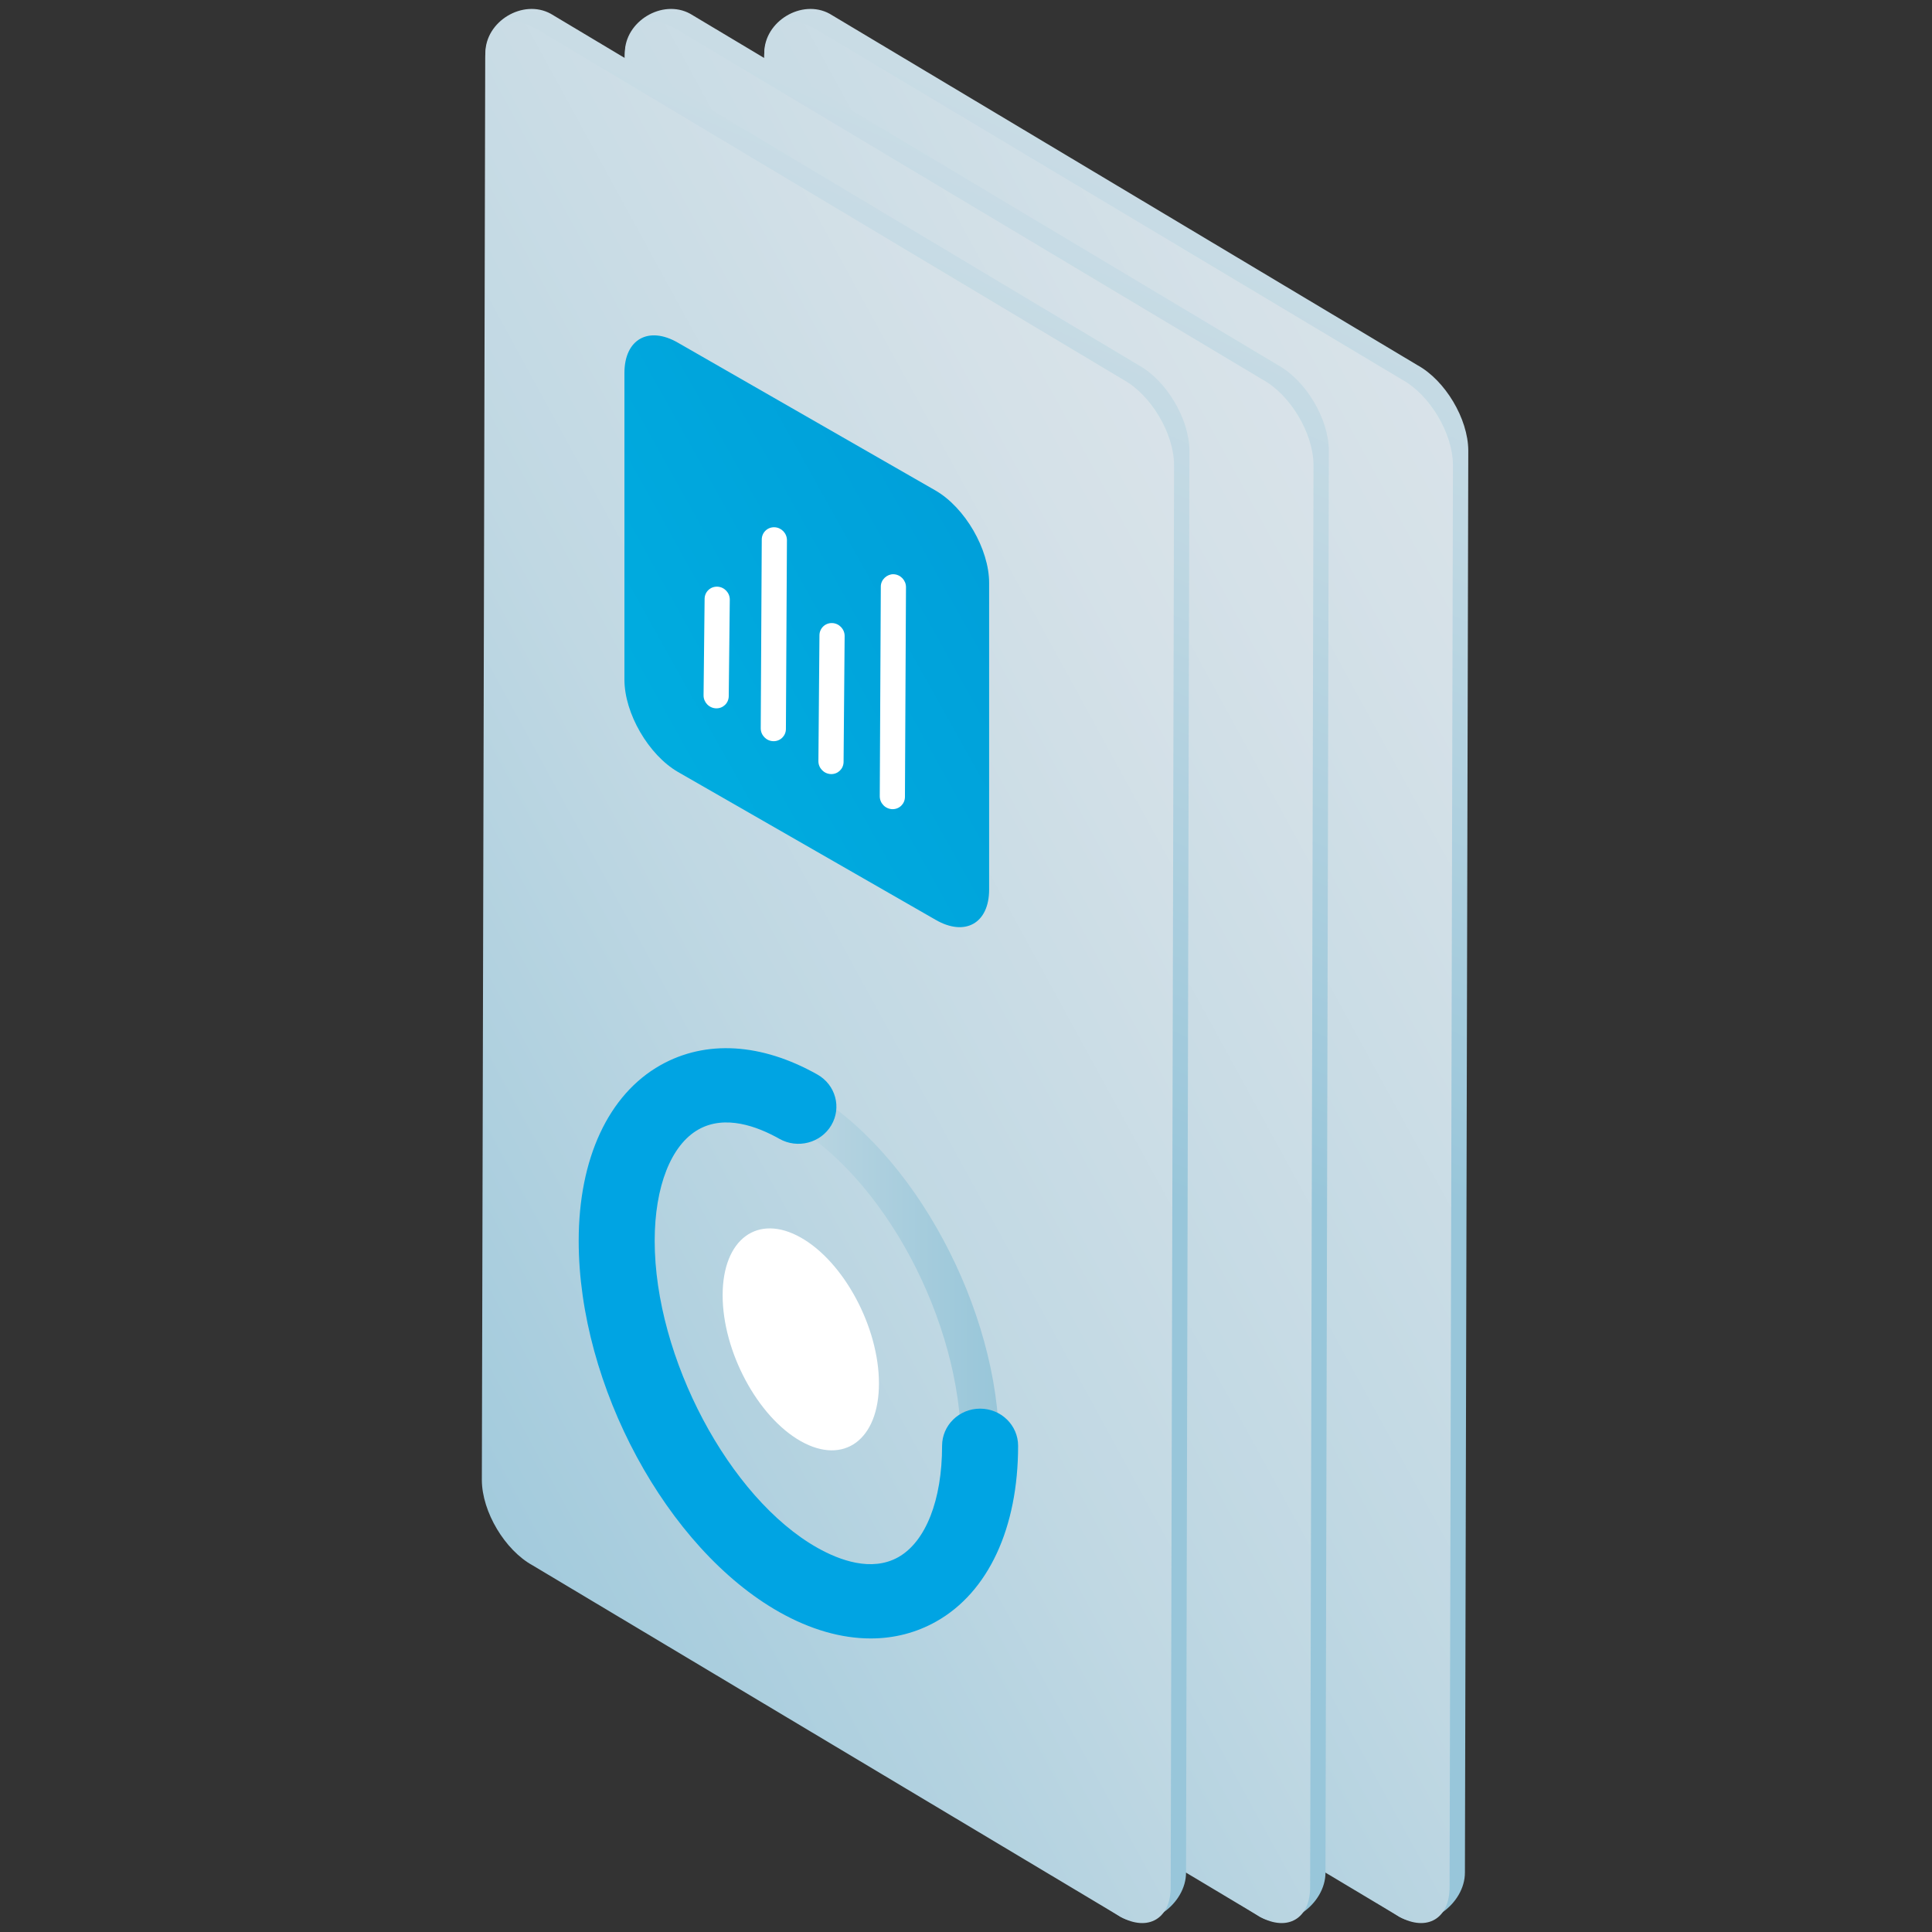 <?xml version="1.0" encoding="UTF-8"?> <!-- Generator: Adobe Illustrator 15.1.0, SVG Export Plug-In . SVG Version: 6.00 Build 0) --> <svg xmlns="http://www.w3.org/2000/svg" xmlns:xlink="http://www.w3.org/1999/xlink" id="Calque_1" x="0px" y="0px" width="200px" height="200px" viewBox="0 0 200 200" xml:space="preserve"><rect x="0" y="0" width="200" height="200" fill="#333333" stroke="none"/>  <g> <g> <defs> <path id="SVGID_1_" d="M151.996,46.627c-0.02-3.281-2.392-7.253-5.269-8.828L85.885,1.425c-2.877-1.576-6.783,0.788-6.765,4.07 l1.219,146.229c0.018,3.28,2.389,7.255,5.268,8.829l59.254,37.874c2.878,1.575,6.806-1.319,6.787-4.601L151.996,46.627"></path> </defs> <linearGradient id="SVGID_2_" gradientUnits="userSpaceOnUse" x1="179.461" y1="434.142" x2="37.907" y2="421.987" gradientTransform="matrix(0.48 -0.877 -0.877 -0.48 463.999 343.12)"> <stop offset="0" style="stop-color:#DDE5EA"></stop> <stop offset="0.215" style="stop-color:#D5E1E8"></stop> <stop offset="0.547" style="stop-color:#C0D8E3"></stop> <stop offset="0.951" style="stop-color:#9DC8DB"></stop> <stop offset="1" style="stop-color:#98C6DA"></stop> </linearGradient> <use xlink:href="#SVGID_1_" overflow="visible" fill="url(#SVGID_2_)"></use> <clipPath id="SVGID_3_"> <use xlink:href="#SVGID_1_" overflow="visible"></use> </clipPath> </g> <g> <defs> <path id="SVGID_4_" d="M150.408,48.127c-0.02-3.281-2.392-7.253-5.269-8.828L84.297,2.925C81.42,1.349,79.081,2.741,79.1,6.023 l-0.349,147.2c0.018,3.28,2.389,7.255,5.268,8.829l60.842,36.374c2.878,1.575,5.218,0.181,5.199-3.101L150.408,48.127"></path> </defs> <linearGradient id="SVGID_5_" gradientUnits="userSpaceOnUse" x1="110.535" y1="380.832" x2="-18.496" y2="463.515" gradientTransform="matrix(0.48 -0.877 -0.877 -0.48 463.999 343.12)"> <stop offset="0" style="stop-color:#DDE5EA"></stop> <stop offset="0.215" style="stop-color:#D5E1E8"></stop> <stop offset="0.547" style="stop-color:#C0D8E3"></stop> <stop offset="0.951" style="stop-color:#9DC8DB"></stop> <stop offset="1" style="stop-color:#98C6DA"></stop> </linearGradient> <use xlink:href="#SVGID_4_" overflow="visible" fill="url(#SVGID_5_)"></use> <clipPath id="SVGID_6_"> <use xlink:href="#SVGID_4_" overflow="visible"></use> </clipPath> </g> </g> <g> <g> <defs> <path id="SVGID_7_" d="M137.561,46.627c-0.02-3.281-2.391-7.253-5.268-8.828L71.45,1.425c-2.877-1.576-6.783,0.788-6.765,4.07 l1.219,146.229c0.018,3.28,2.389,7.255,5.268,8.829l59.254,37.874c2.877,1.575,6.805-1.319,6.787-4.601L137.561,46.627"></path> </defs> <linearGradient id="SVGID_8_" gradientUnits="userSpaceOnUse" x1="172.529" y1="446.803" x2="30.976" y2="434.648" gradientTransform="matrix(0.48 -0.877 -0.877 -0.48 463.999 343.12)"> <stop offset="0" style="stop-color:#DDE5EA"></stop> <stop offset="0.215" style="stop-color:#D5E1E8"></stop> <stop offset="0.547" style="stop-color:#C0D8E3"></stop> <stop offset="0.951" style="stop-color:#9DC8DB"></stop> <stop offset="1" style="stop-color:#98C6DA"></stop> </linearGradient> <use xlink:href="#SVGID_7_" overflow="visible" fill="url(#SVGID_8_)"></use> <clipPath id="SVGID_9_"> <use xlink:href="#SVGID_7_" overflow="visible"></use> </clipPath> </g> <g> <defs> <path id="SVGID_10_" d="M135.973,48.127c-0.02-3.281-2.391-7.253-5.268-8.828L69.862,2.925c-2.877-1.576-5.216-0.184-5.197,3.099 l-0.349,147.2c0.018,3.28,2.389,7.255,5.268,8.829l60.842,36.374c2.877,1.575,5.217,0.181,5.199-3.101L135.973,48.127"></path> </defs> <linearGradient id="SVGID_11_" gradientUnits="userSpaceOnUse" x1="103.603" y1="393.494" x2="-25.428" y2="476.177" gradientTransform="matrix(0.48 -0.877 -0.877 -0.48 463.999 343.12)"> <stop offset="0" style="stop-color:#DDE5EA"></stop> <stop offset="0.215" style="stop-color:#D5E1E8"></stop> <stop offset="0.547" style="stop-color:#C0D8E3"></stop> <stop offset="0.951" style="stop-color:#9DC8DB"></stop> <stop offset="1" style="stop-color:#98C6DA"></stop> </linearGradient> <use xlink:href="#SVGID_10_" overflow="visible" fill="url(#SVGID_11_)"></use> <clipPath id="SVGID_12_"> <use xlink:href="#SVGID_10_" overflow="visible"></use> </clipPath> </g> </g> <g> <g> <defs> <path id="SVGID_13_" d="M123.126,46.627c-0.02-3.281-2.392-7.253-5.269-8.828L57.015,1.425c-2.877-1.576-6.783,0.788-6.765,4.07 l1.219,146.229c0.018,3.28,2.389,7.255,5.268,8.829l59.254,37.874c2.878,1.575,6.806-1.319,6.787-4.601L123.126,46.627"></path> </defs> <linearGradient id="SVGID_14_" gradientUnits="userSpaceOnUse" x1="165.599" y1="459.465" x2="24.044" y2="447.31" gradientTransform="matrix(0.48 -0.877 -0.877 -0.48 463.999 343.12)"> <stop offset="0" style="stop-color:#DDE5EA"></stop> <stop offset="0.215" style="stop-color:#D5E1E8"></stop> <stop offset="0.547" style="stop-color:#C0D8E3"></stop> <stop offset="0.951" style="stop-color:#9DC8DB"></stop> <stop offset="1" style="stop-color:#98C6DA"></stop> </linearGradient> <use xlink:href="#SVGID_13_" overflow="visible" fill="url(#SVGID_14_)"></use> <clipPath id="SVGID_15_"> <use xlink:href="#SVGID_13_" overflow="visible"></use> </clipPath> </g> <g> <defs> <path id="SVGID_16_" d="M121.538,48.127c-0.02-3.281-2.392-7.253-5.269-8.828L55.427,2.925c-2.877-1.576-5.216-0.184-5.197,3.099 l-0.349,147.2c0.018,3.28,2.389,7.255,5.268,8.829l60.842,36.374c2.878,1.575,5.218,0.181,5.199-3.101L121.538,48.127"></path> </defs> <linearGradient id="SVGID_17_" gradientUnits="userSpaceOnUse" x1="96.671" y1="406.155" x2="-32.36" y2="488.838" gradientTransform="matrix(0.48 -0.877 -0.877 -0.48 463.999 343.12)"> <stop offset="0" style="stop-color:#DDE5EA"></stop> <stop offset="0.215" style="stop-color:#D5E1E8"></stop> <stop offset="0.547" style="stop-color:#C0D8E3"></stop> <stop offset="0.951" style="stop-color:#9DC8DB"></stop> <stop offset="1" style="stop-color:#98C6DA"></stop> </linearGradient> <use xlink:href="#SVGID_16_" overflow="visible" fill="url(#SVGID_17_)"></use> <clipPath id="SVGID_18_"> <use xlink:href="#SVGID_16_" overflow="visible"></use> </clipPath> </g> </g> <g> <defs> <path id="SVGID_19_" d="M96.852,95.217c3.048,1.768,5.542,0.361,5.542-3.126V60.337c0-3.488-2.494-7.787-5.542-9.554L70.185,35.48 c-3.049-1.767-5.544-0.361-5.544,3.127v31.754c0,3.487,2.495,7.787,5.544,9.554L96.852,95.217"></path> </defs> <clipPath id="SVGID_20_"> <use xlink:href="#SVGID_19_" overflow="visible"></use> </clipPath> <g clip-path="url(#SVGID_20_)"> <defs> <polygon id="SVGID_21_" points="216.451,38.378 -13.947,32.705 -13.947,318.871 216.451,324.545 "></polygon> </defs> <clipPath id="SVGID_22_"> <use xlink:href="#SVGID_21_" overflow="visible"></use> </clipPath> <linearGradient id="SVGID_23_" gradientUnits="userSpaceOnUse" x1="-122.067" y1="387.536" x2="-121.576" y2="387.536" gradientTransform="matrix(-119.086 63.16 66.093 120.713 -39978.008 -38929.863)"> <stop offset="0" style="stop-color:#0099D7"></stop> <stop offset="1" style="stop-color:#00AEE0"></stop> </linearGradient> <polygon clip-path="url(#SVGID_22_)" fill="url(#SVGID_23_)" points="337.875,260.146 40.31,417.967 -135.368,97.104 162.195,-60.717 "></polygon> </g> </g> <path fill="#FFFFFF" d="M92.375,83.764c0.716,0.018,1.299-0.547,1.304-1.265l0.108-21.714c0.003-0.719-0.577-1.319-1.297-1.341 c-0.652-0.016-1.305,0.544-1.309,1.265l-0.108,21.714c-0.004,0.72,0.576,1.32,1.296,1.341L92.375,83.764"></path> <path fill="#FFFFFF" d="M86.024,80.133c0.716,0.018,1.297-0.544,1.303-1.26l0.109-13.028c0.006-0.719-0.572-1.321-1.293-1.346h-0.01 c-0.715-0.018-1.296,0.544-1.303,1.259l-0.109,13.029c-0.006,0.719,0.573,1.322,1.293,1.345H86.024"></path> <path fill="#FFFFFF" d="M80.053,76.728c0.717,0.018,1.3-0.546,1.304-1.263l0.106-19.542c0.004-0.719-0.576-1.32-1.295-1.342h-0.007 c-0.717-0.018-1.299,0.547-1.304,1.264l-0.106,19.542c-0.004,0.719,0.576,1.32,1.295,1.341H80.053"></path> <path fill="#FFFFFF" d="M74.136,73.327c0.713,0.018,1.295-0.542,1.303-1.257l0.108-9.989c0.008-0.719-0.568-1.323-1.289-1.349 l-0.014,0c-0.714-0.018-1.295,0.542-1.303,1.257l-0.108,9.988c-0.008,0.72,0.569,1.324,1.289,1.349L74.136,73.327"></path> <g> <linearGradient id="SVGID_24_" gradientUnits="userSpaceOnUse" x1="61.873" y1="139.06" x2="103.427" y2="139.06"> <stop offset="0" style="stop-color:#DDE5EA"></stop> <stop offset="1" style="stop-color:#98C6D9"></stop> </linearGradient> <path fill="url(#SVGID_24_)" d="M81.667,165.222c-10.914-6.155-19.793-22.65-19.793-36.77c0-10.943,5.226-18.015,13.311-18.015 c2.71,0,5.554,0.828,8.452,2.461c10.914,6.155,19.791,22.65,19.791,36.771c0,10.942-5.224,18.016-13.309,18.016 C87.408,167.685,84.564,166.856,81.667,165.222z M65.809,128.452c0,12.896,7.997,27.897,17.827,33.441 c2.29,1.292,4.471,1.947,6.482,1.947c5.694,0,9.375-5.563,9.375-14.172c0-12.897-7.996-27.899-17.827-33.441 c-2.291-1.292-4.471-1.947-6.482-1.947C69.489,114.28,65.809,119.843,65.809,128.452z"></path> <path fill="#FFFFFF" d="M74.807,134.087c0,5.82,3.623,12.582,8.091,15.104c4.468,2.52,8.091-0.155,8.091-5.977 c0-5.819-3.623-12.581-8.091-15.103C78.429,125.592,74.807,128.268,74.807,134.087z"></path> <path fill="#00A4E3" d="M90.132,169.612c2.417,0.002,4.711-0.584,6.793-1.758c5.382-3.034,8.469-9.664,8.469-18.186 c0-2.123-1.761-3.845-3.936-3.845c-2.173,0-3.934,1.722-3.934,3.845c0,5.618-1.695,9.929-4.534,11.53 c-2.754,1.548-6.072,0.328-8.374-0.97c-9.128-5.149-16.843-19.702-16.843-31.777c0-5.618,1.695-9.929,4.536-11.529 c2.75-1.551,6.072-0.33,8.373,0.969c1.879,1.062,4.289,0.433,5.375-1.406c1.087-1.839,0.443-4.188-1.44-5.25 c-5.791-3.267-11.558-3.61-16.243-0.97c-5.381,3.035-8.468,9.664-8.468,18.187c0,14.981,9.125,31.862,20.777,38.434 C83.901,168.7,87.11,169.612,90.132,169.612z"></path> </g> </svg> 